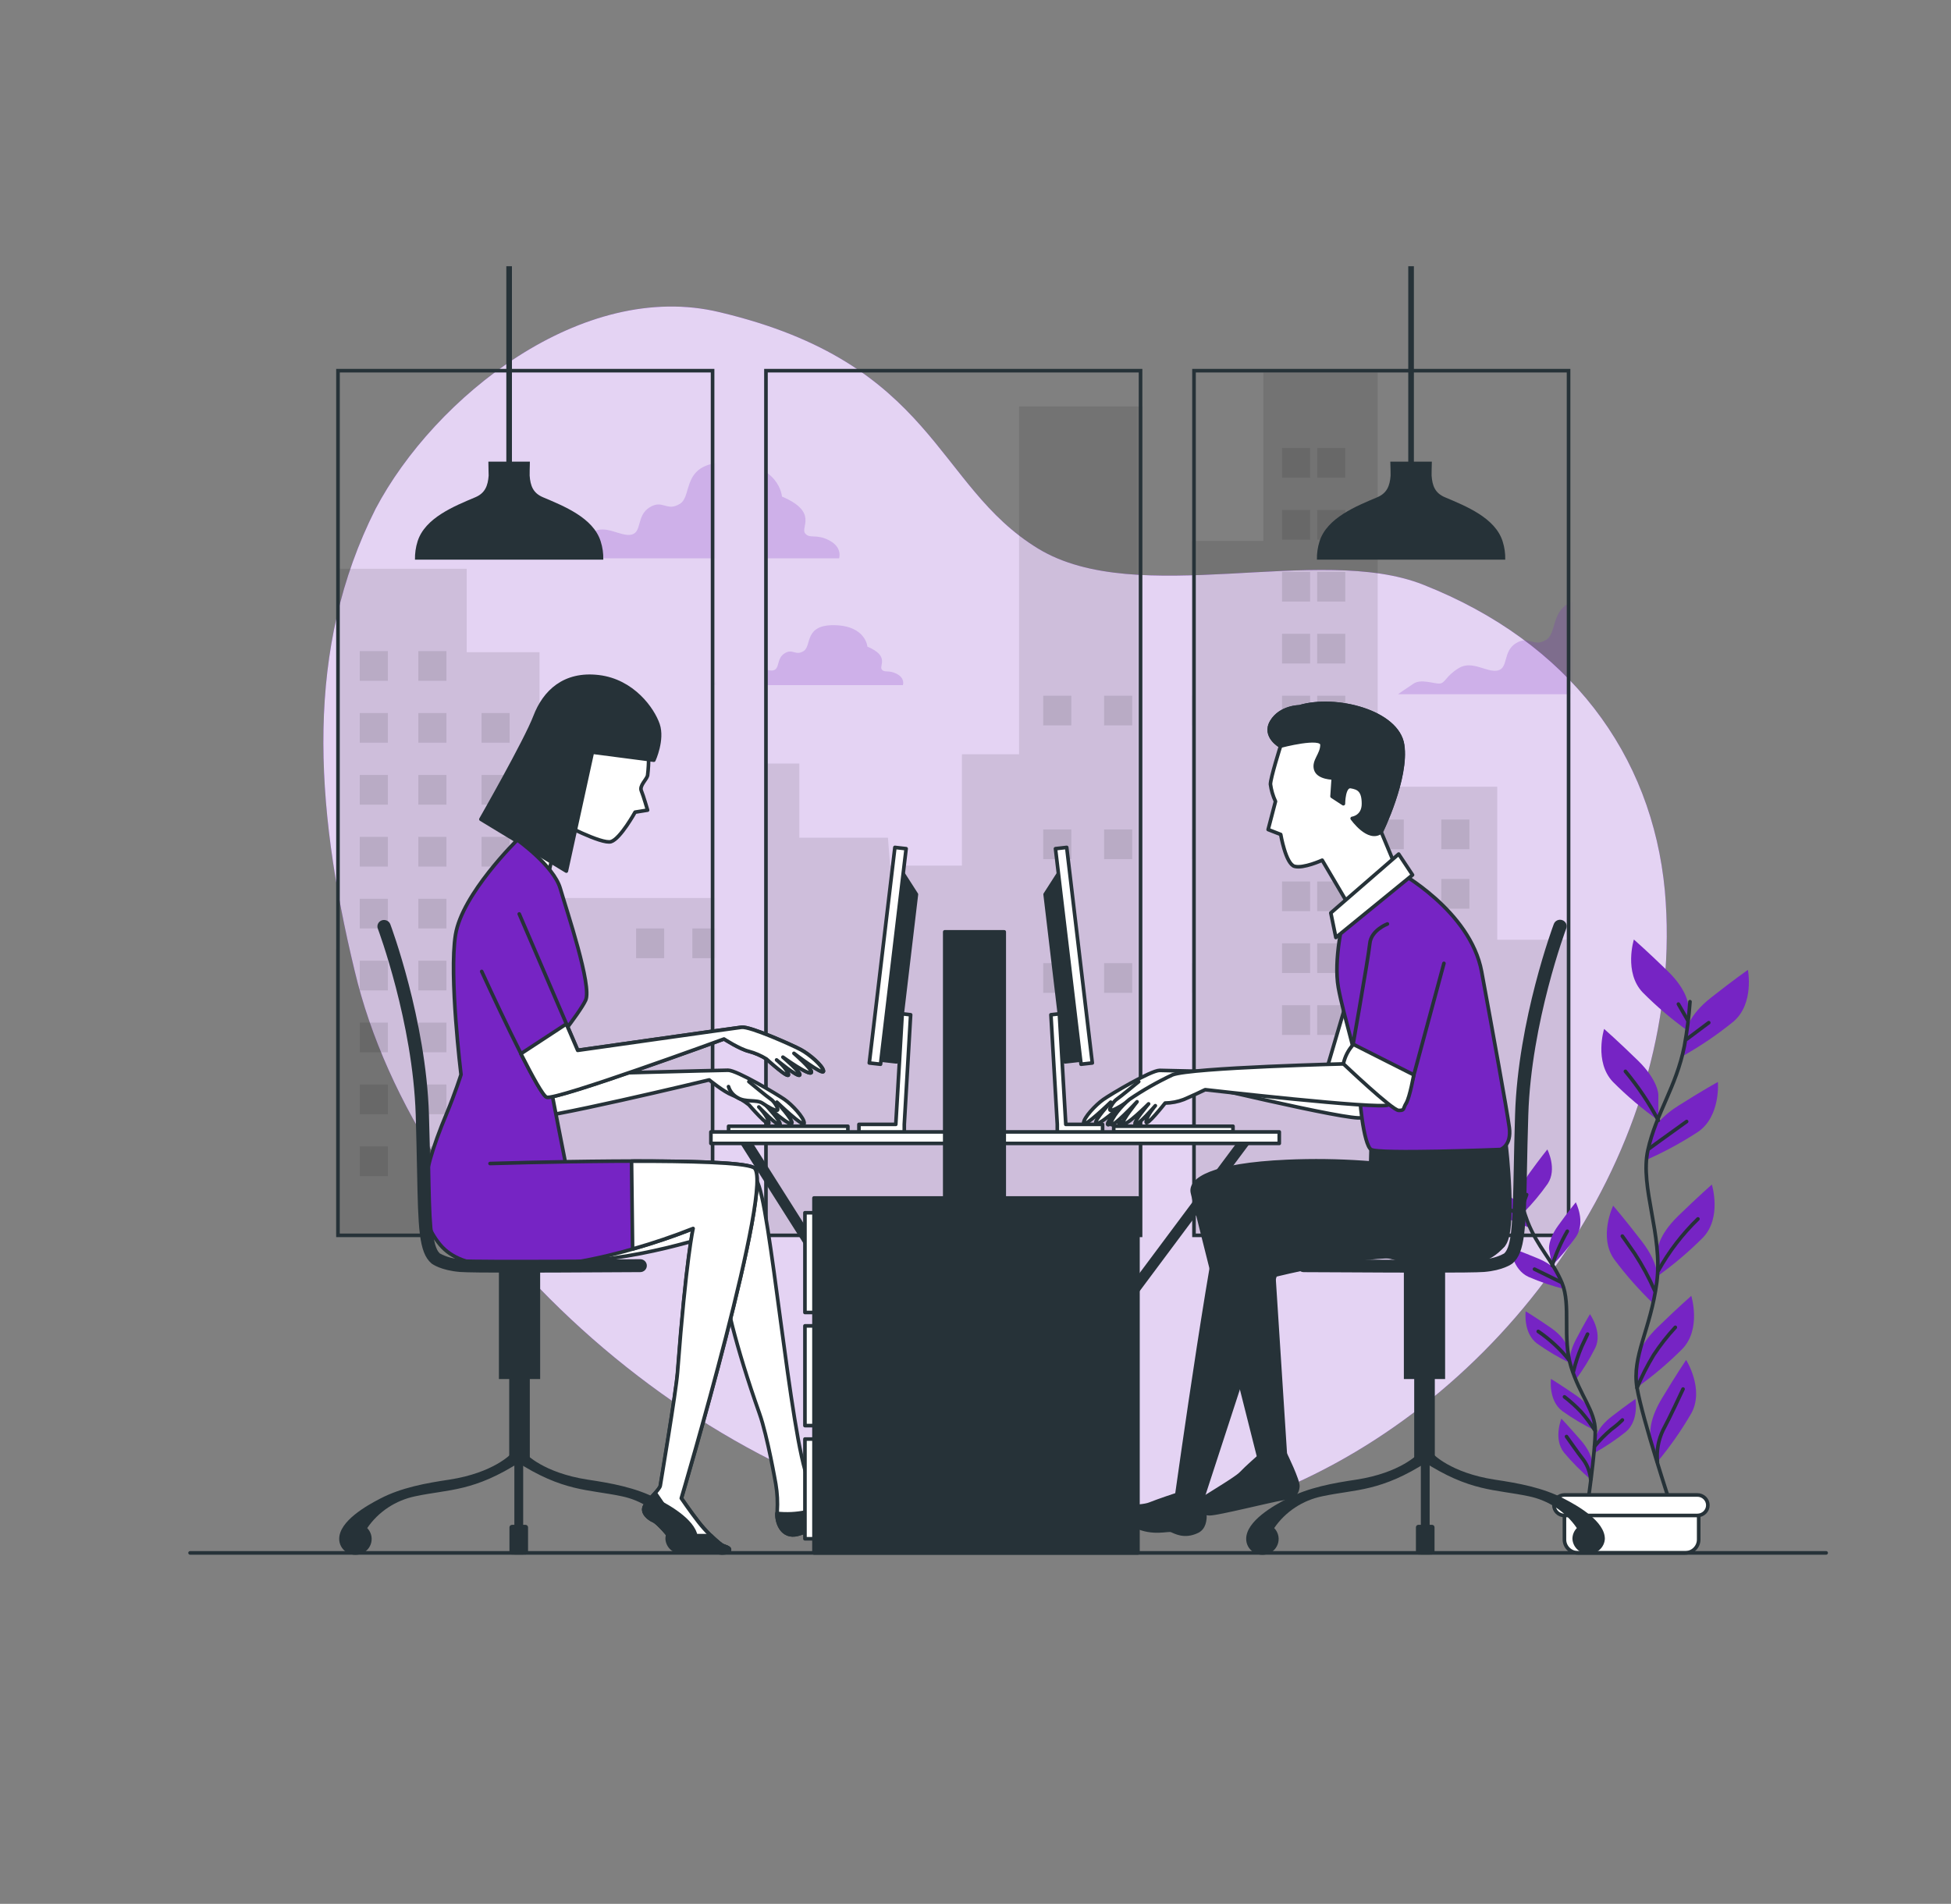 <svg width="540" height="527" viewBox="0 0 540 527" fill="none" xmlns="http://www.w3.org/2000/svg">
<rect x="0" y="0" width="540" height="527" fill="#808080" stroke="none"/>
<path d="M276.199 423.518C290.76 425.125 305.477 424.802 319.95 422.559C333.134 420.394 345.945 416.442 358.009 410.818C420.292 382.876 466.84 314.904 460.803 246.605C457.261 208.808 434.386 177.831 393.951 161.863C365.04 150.343 314.82 168.577 287.355 151.871C258.692 134.417 258.908 100.594 199.216 86.428C161.244 77.237 120.258 109.911 103.95 140.857C84.51 179.401 86.897 222.015 98.15 268.665C115.56 342.36 196.916 415.034 276.199 423.518Z" fill="#7624C4"/>
<g opacity="0.8">
<path d="M276.199 423.518C290.76 425.125 305.477 424.802 319.95 422.559C333.134 420.394 345.945 416.442 358.009 410.818C420.292 382.876 466.84 314.904 460.803 246.605C457.261 208.808 434.386 177.831 393.951 161.863C365.04 150.343 314.82 168.577 287.355 151.871C258.692 134.417 258.908 100.594 199.216 86.428C161.244 77.237 120.258 109.911 103.95 140.857C84.51 179.401 86.897 222.015 98.15 268.665C115.56 342.36 196.916 415.034 276.199 423.518Z" fill="white"/>
</g>
<mask id="mask0_416_798" style="mask-type:luminance" maskUnits="userSpaceOnUse" x="93" y="102" width="342" height="240">
<path d="M197.229 341.949H93.549V102.606H197.229V341.949ZM315.683 102.606H212.003V341.949H315.683V102.606ZM434.148 102.606H330.479V341.949H434.159L434.148 102.606Z" fill="white"/>
</mask>
<g mask="url(#mask0_416_798)">
<path d="M320.91 148.202V149.741H321.839C321.537 149.235 321.245 148.719 320.91 148.202Z" fill="white"/>
<g opacity="0.2">
<path d="M229.564 149.605C225.86 147.634 224.164 149.278 222.836 147.634C221.507 145.989 226.529 141.721 216.442 137.462C216.442 137.462 215.773 128.272 201.981 127.976C188.189 127.681 191.894 137.157 188.2 139.455C184.507 141.752 183.491 138.148 179.787 140.445C176.083 142.743 177.767 147.338 174.743 147.992C171.719 148.645 167.68 145.041 163.943 147.338C160.207 149.636 160.239 151.607 158.543 151.607C156.848 151.607 153.5 150.29 151.48 151.607C149.461 152.925 147.16 154.558 147.16 154.558H232.243C232.243 154.558 233.279 151.576 229.564 149.605Z" fill="#7624C4"/>
</g>
<g opacity="0.2">
<path d="M469.357 187.211C465.653 185.24 463.957 186.884 462.629 185.24C461.3 183.596 466.322 179.337 456.235 175.069C456.235 175.069 455.566 165.878 441.774 165.583C427.982 165.288 431.687 174.774 427.993 177.071C424.3 179.369 423.284 175.754 419.58 178.051C415.876 180.349 417.56 184.945 414.536 185.598C411.512 186.252 407.473 182.647 403.736 184.945C400 187.242 400.032 189.213 398.336 189.213C396.641 189.213 393.293 187.896 391.273 189.213C389.254 190.531 386.953 192.165 386.953 192.165H472.036C472.036 192.165 473.04 189.182 469.357 187.211Z" fill="#7624C4"/>
</g>
<g opacity="0.2">
<path d="M248.271 186.557C245.959 185.324 244.912 186.347 244.069 185.324C243.227 184.302 246.381 181.635 240.084 179C240.084 179 239.663 173.256 231.055 173.056C222.448 172.855 224.759 178.789 222.415 180.223C220.072 181.656 219.478 179.401 217.167 180.845C214.855 182.289 215.903 185.145 214.024 185.556C212.145 185.967 209.607 183.712 207.306 185.145C205.006 186.579 204.995 187.801 203.947 187.801C202.9 187.801 200.794 186.99 199.53 187.801C198.267 188.613 196.809 189.646 196.809 189.646H249.912C249.912 189.646 250.56 187.78 248.271 186.557Z" fill="#7624C4"/>
</g>
<path opacity="0.1" d="M39.809 350.465V262.698H93.215V157.435H129.179V180.539H149.321V248.575H198.223V211.347H221.238V231.879H238.172H245.765L246.369 239.595H266.241V208.786H282.063V112.514H320.9V149.731H349.671V102.849H381.315V217.766H414.407V260.127H437.508V352.352" fill="black"/>
<path opacity="0.1" d="M107.352 180.233H99.576V188.455H107.352V180.233Z" fill="black"/>
<path opacity="0.1" d="M123.563 180.233H115.787V188.455H123.563V180.233Z" fill="black"/>
<path opacity="0.1" d="M107.352 197.371H99.576V205.592H107.352V197.371Z" fill="black"/>
<path opacity="0.1" d="M123.563 197.371H115.787V205.592H123.563V197.371Z" fill="black"/>
<path opacity="0.1" d="M141.059 197.371H133.283V205.592H141.059V197.371Z" fill="black"/>
<path opacity="0.1" d="M141.059 214.51H133.283V222.731H141.059V214.51Z" fill="black"/>
<path opacity="0.1" d="M141.059 231.647H133.283V239.869H141.059V231.647Z" fill="black"/>
<path opacity="0.1" d="M141.059 248.785H133.283V257.006H141.059V248.785Z" fill="black"/>
<path opacity="0.1" d="M141.059 265.924H133.283V274.145H141.059V265.924Z" fill="black"/>
<path opacity="0.1" d="M141.059 283.062H133.283V291.283H141.059V283.062Z" fill="black"/>
<path opacity="0.1" d="M107.352 214.51H99.576V222.731H107.352V214.51Z" fill="black"/>
<path opacity="0.1" d="M123.563 214.51H115.787V222.731H123.563V214.51Z" fill="black"/>
<path opacity="0.1" d="M107.352 231.647H99.576V239.869H107.352V231.647Z" fill="black"/>
<path opacity="0.1" d="M123.563 231.647H115.787V239.869H123.563V231.647Z" fill="black"/>
<path opacity="0.1" d="M107.352 248.785H99.576V257.006H107.352V248.785Z" fill="black"/>
<path opacity="0.1" d="M123.563 248.785H115.787V257.006H123.563V248.785Z" fill="black"/>
<path opacity="0.1" d="M107.352 265.924H99.576V274.145H107.352V265.924Z" fill="black"/>
<path opacity="0.1" d="M183.837 257.007H176.061V265.228H183.837V257.007Z" fill="black"/>
<path opacity="0.1" d="M199.401 257.007H191.625V265.228H199.401V257.007Z" fill="black"/>
<path opacity="0.1" d="M362.62 124.023H354.844V132.245H362.62V124.023Z" fill="black"/>
<path opacity="0.1" d="M372.352 124.023H364.576V132.245H372.352V124.023Z" fill="black"/>
<path opacity="0.1" d="M362.62 141.161H354.844V149.382H362.62V141.161Z" fill="black"/>
<path opacity="0.1" d="M372.352 141.161H364.576V149.382H372.352V141.161Z" fill="black"/>
<path opacity="0.1" d="M362.62 158.3H354.844V166.521H362.62V158.3Z" fill="black"/>
<path opacity="0.1" d="M372.352 158.3H364.576V166.521H372.352V158.3Z" fill="black"/>
<path opacity="0.1" d="M362.62 175.438H354.844V183.659H362.62V175.438Z" fill="black"/>
<path opacity="0.1" d="M372.352 175.438H364.576V183.659H372.352V175.438Z" fill="black"/>
<path opacity="0.1" d="M362.62 192.575H354.844V200.796H362.62V192.575Z" fill="black"/>
<path opacity="0.1" d="M372.352 192.575H364.576V200.796H372.352V192.575Z" fill="black"/>
<path opacity="0.1" d="M296.514 192.575H288.738V200.796H296.514V192.575Z" fill="black"/>
<path opacity="0.1" d="M313.362 192.575H305.586V200.796H313.362V192.575Z" fill="black"/>
<path opacity="0.1" d="M330.221 192.575H322.445V200.796H330.221V192.575Z" fill="black"/>
<path opacity="0.1" d="M296.514 229.592H288.738V237.813H296.514V229.592Z" fill="black"/>
<path opacity="0.1" d="M313.362 229.592H305.586V237.813H313.362V229.592Z" fill="black"/>
<path opacity="0.1" d="M330.221 229.592H322.445V237.813H330.221V229.592Z" fill="black"/>
<path opacity="0.1" d="M296.514 266.608H288.738V274.83H296.514V266.608Z" fill="black"/>
<path opacity="0.1" d="M313.362 266.609H305.586V274.83H313.362V266.609Z" fill="black"/>
<path opacity="0.1" d="M330.221 266.608H322.445V274.83H330.221V266.608Z" fill="black"/>
<path opacity="0.1" d="M362.62 209.714H354.844V217.935H362.62V209.714Z" fill="black"/>
<path opacity="0.1" d="M372.352 209.714H364.576V217.935H372.352V209.714Z" fill="black"/>
<path opacity="0.1" d="M362.62 226.852H354.844V235.073H362.62V226.852Z" fill="black"/>
<path opacity="0.1" d="M372.352 226.852H364.576V235.073H372.352V226.852Z" fill="black"/>
<path opacity="0.1" d="M362.62 243.99H354.844V252.211H362.62V243.99Z" fill="black"/>
<path opacity="0.1" d="M372.352 243.99H364.576V252.211H372.352V243.99Z" fill="black"/>
<path opacity="0.1" d="M388.551 226.852H380.775V235.073H388.551V226.852Z" fill="black"/>
<path opacity="0.1" d="M406.706 226.852H398.93V235.073H406.706V226.852Z" fill="black"/>
<path opacity="0.1" d="M388.551 243.305H380.775V251.526H388.551V243.305Z" fill="black"/>
<path opacity="0.1" d="M406.706 243.305H398.93V251.526H406.706V243.305Z" fill="black"/>
<path opacity="0.1" d="M388.551 259.747H380.775V267.968H388.551V259.747Z" fill="black"/>
<path opacity="0.1" d="M406.706 259.747H398.93V267.968H406.706V259.747Z" fill="black"/>
<path opacity="0.1" d="M388.551 276.2H380.775V284.421H388.551V276.2Z" fill="black"/>
<path opacity="0.1" d="M406.706 276.2H398.93V284.421H406.706V276.2Z" fill="black"/>
<path opacity="0.1" d="M362.62 261.117H354.844V269.338H362.62V261.117Z" fill="black"/>
<path opacity="0.1" d="M372.352 261.117H364.576V269.338H372.352V261.117Z" fill="black"/>
<path opacity="0.1" d="M362.62 278.255H354.844V286.476H362.62V278.255Z" fill="black"/>
<path opacity="0.1" d="M372.352 278.255H364.576V286.476H372.352V278.255Z" fill="black"/>
<path opacity="0.1" d="M123.563 265.924H115.787V274.145H123.563V265.924Z" fill="black"/>
<path opacity="0.1" d="M107.352 283.062H99.576V291.283H107.352V283.062Z" fill="black"/>
<path opacity="0.1" d="M123.563 283.062H115.787V291.283H123.563V283.062Z" fill="black"/>
<path opacity="0.1" d="M107.352 300.199H99.576V308.42H107.352V300.199Z" fill="black"/>
<path opacity="0.1" d="M123.563 300.199H115.787V308.42H123.563V300.199Z" fill="black"/>
<path opacity="0.1" d="M107.352 317.327H99.576V325.548H107.352V317.327Z" fill="black"/>
<path opacity="0.1" d="M123.563 317.327H115.787V325.548H123.563V317.327Z" fill="black"/>
</g>
<path d="M197.229 341.949H93.549V102.606H197.229V341.949ZM315.683 102.606H212.003V341.949H315.683V102.606ZM434.148 102.606H330.479V341.949H434.159L434.148 102.606Z" stroke="#263238" stroke-miterlimit="10"/>
<path d="M415.897 149.846C413.845 143.322 405.702 140.086 399.924 137.641C397.213 136.503 396.435 134.479 396.241 131.654C396.241 131.349 396.241 129.546 396.306 127.786H384.815C384.869 129.557 384.912 131.349 384.89 131.654C384.685 134.447 383.907 136.503 381.207 137.641C375.429 140.086 367.286 143.322 365.223 149.846C364.707 151.488 364.462 153.199 364.5 154.916H416.621C416.669 153.199 416.424 151.485 415.897 149.846Z" fill="#263238"/>
<path d="M391.336 73.695H389.781V128.82H391.336V73.695Z" fill="#263238"/>
<path d="M166.254 149.846C164.202 143.322 156.059 140.086 150.281 137.641C147.57 136.503 146.793 134.479 146.598 131.654C146.598 131.349 146.598 129.546 146.663 127.786H135.172C135.172 129.557 135.269 131.349 135.248 131.654C135.042 134.447 134.265 136.503 131.565 137.641C125.787 140.086 117.644 143.322 115.581 149.846C115.064 151.488 114.82 153.199 114.857 154.916H166.978C167.026 153.199 166.782 151.485 166.254 149.846Z" fill="#263238"/>
<path d="M141.696 73.695H140.141V128.82H141.696V73.695Z" fill="#263238"/>
<path d="M467.24 278.256C467.24 278.256 467.24 274.293 461.559 268.77C455.878 263.248 452.228 260.064 452.228 260.064C452.228 260.064 449.387 269.171 454.668 274.715C458.545 278.615 462.75 282.19 467.24 285.403V278.256Z" fill="#7624C4"/>
<path d="M458.999 303.015C458.999 303.015 458.999 299.062 453.318 293.529C447.637 287.995 443.987 284.812 443.987 284.812C443.987 284.812 441.147 293.919 446.417 299.463C450.299 303.358 454.508 306.929 458.999 310.14V303.015Z" fill="#7624C4"/>
<path d="M466.884 285.034C466.884 285.034 467.316 281.092 473.558 276.17C479.801 271.247 483.786 268.465 483.786 268.465C483.786 268.465 485.622 277.814 479.779 282.789C475.5 286.264 470.93 289.385 466.117 292.117L466.884 285.034Z" fill="#7624C4"/>
<path d="M456.925 314.24C456.925 314.24 457.779 310.361 464.485 306.103C471.192 301.845 475.48 299.494 475.48 299.494C475.48 299.494 476.301 308.98 469.961 313.323C465.328 316.343 460.443 318.981 455.359 321.207L456.925 314.24Z" fill="#7624C4"/>
<path d="M458.793 346.082C458.793 346.082 458.793 342.119 464.474 336.596C470.155 331.073 473.805 327.89 473.805 327.89C473.805 327.89 476.645 336.996 471.375 342.54C467.496 346.441 463.287 350.017 458.793 353.228V346.082Z" fill="#7624C4"/>
<path d="M458.707 353.85C458.707 353.85 459.28 349.929 454.463 343.657C449.646 337.386 446.492 333.739 446.492 333.739C446.492 333.739 442.356 342.361 446.773 348.58C450.048 352.979 453.693 357.104 457.67 360.911L458.707 353.85Z" fill="#7624C4"/>
<path d="M453.102 376.89C453.102 376.89 453.102 372.927 458.782 367.404C464.463 361.881 468.114 358.698 468.114 358.698C468.114 358.698 470.954 367.805 465.684 373.349C461.802 377.247 457.593 380.822 453.102 384.036V376.89Z" fill="#7624C4"/>
<path d="M456.893 397.77C456.893 397.77 455.867 393.943 459.928 387.177C463.989 380.41 466.689 376.437 466.689 376.437C466.689 376.437 471.797 384.552 468.136 391.193C465.397 395.926 462.254 400.425 458.74 404.642L456.893 397.77Z" fill="#7624C4"/>
<path d="M467.759 277.276C467.466 281.397 466.947 285.5 466.203 289.566C463.957 300.886 458.341 308.19 456.095 318.425C453.848 328.659 460.296 341.823 458.568 354.956C456.84 368.089 451.602 375.404 453.103 384.163C454.604 392.921 462.456 416.668 462.456 416.668" stroke="#263238" stroke-linecap="round" stroke-linejoin="round"/>
<path d="M466.828 287.669L472.952 283.084" stroke="#263238" stroke-linecap="round" stroke-linejoin="round"/>
<path d="M467.11 282.388L464.551 277.94" stroke="#263238" stroke-linecap="round" stroke-linejoin="round"/>
<path d="M456.439 317.95C456.439 317.95 461.559 314.198 466.829 310.445" stroke="#263238" stroke-linecap="round" stroke-linejoin="round"/>
<path d="M459 310.14C456.446 305.319 453.392 300.766 449.885 296.554" stroke="#263238" stroke-linecap="round" stroke-linejoin="round"/>
<path d="M459 351.71C461.924 346.449 465.617 341.631 469.962 337.407" stroke="#263238" stroke-linecap="round" stroke-linejoin="round"/>
<path d="M458.006 357.306C456.447 353.735 454.59 350.294 452.455 347.019C449.463 342.719 449.031 342.16 449.031 342.16" stroke="#263238" stroke-linecap="round" stroke-linejoin="round"/>
<path d="M453.102 384.162C454.398 381.016 455.94 377.972 457.713 375.056C459.492 372.354 461.493 369.798 463.696 367.414" stroke="#263238" stroke-linecap="round" stroke-linejoin="round"/>
<path d="M458.74 404.663C458.447 401.658 458.98 398.631 460.285 395.894C462.445 391.867 464.832 386.587 465.836 384.5" stroke="#263238" stroke-linecap="round" stroke-linejoin="round"/>
<path d="M420.885 331.189C420.885 331.189 420.442 328.701 423.391 324.622C426.339 320.543 428.272 318.172 428.272 318.172C428.272 318.172 431.069 323.589 428.38 327.658C426.374 330.51 424.131 333.197 421.673 335.689L420.885 331.189Z" fill="#7624C4"/>
<path d="M428.759 345.818C428.759 345.818 428.327 343.341 431.264 339.262C434.202 335.183 436.146 332.812 436.146 332.812C436.146 332.812 438.943 338.219 436.254 342.298C434.256 345.156 432.016 347.846 429.558 350.34L428.759 345.818Z" fill="#7624C4"/>
<path d="M421.858 335.383C421.858 335.383 421.156 332.959 416.685 330.524C412.213 328.089 409.416 326.782 409.416 326.782C409.416 326.782 409.308 332.843 413.52 335.341C416.595 337.063 419.81 338.537 423.132 339.746L421.858 335.383Z" fill="#7624C4"/>
<path d="M431.351 352.637C431.351 352.637 430.39 350.297 425.692 348.347C420.994 346.397 418.057 345.364 418.057 345.364C418.057 345.364 418.597 351.404 423.057 353.448C426.298 354.853 429.654 355.988 433.09 356.842L431.351 352.637Z" fill="#7624C4"/>
<path d="M433.727 372.8C433.727 372.8 433.285 370.323 429.105 367.446C424.925 364.568 422.279 362.977 422.279 362.977C422.279 362.977 421.513 368.984 425.433 371.904C428.302 373.939 431.34 375.737 434.516 377.279L433.727 372.8Z" fill="#7624C4"/>
<path d="M434.645 377.67C434.645 377.67 433.845 375.277 436.167 370.829C438.489 366.381 440.066 363.768 440.066 363.768C440.066 363.768 443.619 368.732 441.546 373.095C439.981 376.2 438.153 379.172 436.081 381.981L434.645 377.67Z" fill="#7624C4"/>
<path d="M441.773 397.696C441.773 397.696 442.076 395.198 446.093 392.089C450.111 388.98 452.649 387.251 452.649 387.251C452.649 387.251 453.729 393.206 450.014 396.336C447.27 398.527 444.344 400.491 441.266 402.207L441.773 397.696Z" fill="#7624C4"/>
<path d="M440.725 391.519C440.725 391.519 440.282 389.042 436.103 386.165C431.923 383.288 429.277 381.686 429.277 381.686C429.277 381.686 428.51 387.704 432.442 390.613C435.306 392.649 438.341 394.447 441.514 395.988L440.725 391.519Z" fill="#7624C4"/>
<path d="M440.639 405.021C440.639 405.021 440.866 402.502 437.561 398.697C434.257 394.892 432.161 392.679 432.161 392.679C432.161 392.679 429.861 398.307 432.896 402.101C435.143 404.777 437.613 407.266 440.283 409.543L440.639 405.021Z" fill="#7624C4"/>
<path d="M420.453 330.608C421.091 333.164 421.873 335.684 422.797 338.155C425.464 345.017 429.795 349.001 432.344 355.177C434.893 361.354 432.344 370.291 434.85 378.365C437.355 386.439 441.492 390.444 441.535 396.104C441.578 401.764 439.278 417.479 439.278 417.479" stroke="#263238" stroke-linecap="round" stroke-linejoin="round"/>
<path d="M422.192 337.027L417.84 334.793" stroke="#263238" stroke-linecap="round" stroke-linejoin="round"/>
<path d="M421.426 333.739L422.538 330.682" stroke="#263238" stroke-linecap="round" stroke-linejoin="round"/>
<path d="M432.076 354.914C432.076 354.914 428.447 353.112 424.721 351.31" stroke="#263238" stroke-linecap="round" stroke-linejoin="round"/>
<path d="M429.602 350.297C430.668 347.004 432.076 343.826 433.803 340.811" stroke="#263238" stroke-linecap="round" stroke-linejoin="round"/>
<path d="M434.223 376.363C431.804 373.369 428.952 370.735 425.756 368.542" stroke="#263238" stroke-linecap="round" stroke-linejoin="round"/>
<path d="M435.467 379.735C436.043 377.333 436.823 374.981 437.8 372.705C439.204 369.68 439.409 369.29 439.409 369.29" stroke="#263238" stroke-linecap="round" stroke-linejoin="round"/>
<path d="M441.33 400.373C442.742 398.664 444.307 397.08 446.006 395.641C447.087 394.86 448.101 393.997 449.041 393.059" stroke="#263238" stroke-linecap="round" stroke-linejoin="round"/>
<path d="M441.536 396.083C440.372 394.232 439.065 392.47 437.626 390.813C436.208 389.311 434.67 387.923 433.025 386.66" stroke="#263238" stroke-linecap="round" stroke-linejoin="round"/>
<path d="M440.271 409.542C440.124 407.625 439.457 405.781 438.338 404.198C436.545 401.901 434.439 398.844 433.586 397.643" stroke="#263238" stroke-linecap="round" stroke-linejoin="round"/>
<path d="M433.004 414.718H470.167V426.164C470.167 427.143 469.768 428.081 469.06 428.773C468.351 429.465 467.389 429.853 466.387 429.853H436.784C435.781 429.853 434.82 429.465 434.111 428.773C433.402 428.081 433.004 427.143 433.004 426.164V414.718Z" fill="white" stroke="#263238" stroke-linecap="round" stroke-linejoin="round"/>
<path d="M469.798 419.493H433.003C432.231 419.49 431.492 419.189 430.948 418.655C430.403 418.122 430.098 417.4 430.098 416.647C430.101 415.896 430.408 415.176 430.952 414.645C431.496 414.114 432.233 413.814 433.003 413.812H469.798C470.569 413.812 471.308 414.11 471.853 414.642C472.398 415.174 472.704 415.895 472.704 416.647C472.705 417.02 472.631 417.39 472.486 417.735C472.34 418.08 472.127 418.394 471.857 418.658C471.587 418.923 471.266 419.133 470.913 419.276C470.56 419.419 470.181 419.493 469.798 419.493Z" fill="white" stroke="#263238" stroke-linecap="round" stroke-linejoin="round"/>
<path d="M390.56 272.712C390.56 272.712 379.274 308.169 376.834 309.36C374.393 310.551 326.16 298.925 326.16 298.925C326.16 298.925 322.196 302.203 319.756 303.141C318.1 303.804 316.556 304.706 315.176 305.818C315.176 305.818 309.355 312.511 309.658 310.719C309.96 308.927 312.422 306.419 312.422 306.419C312.422 306.419 307.206 311.889 306.601 311.299C305.996 310.709 310.597 305.818 310.597 305.818C310.597 305.818 303.718 312.068 303.275 310.888C302.951 310.034 307.422 305.08 307.422 305.08C307.422 305.08 299.916 312.374 299.916 310.888C299.916 309.402 303.275 305.818 305.402 304.332C307.53 302.846 318.535 296.29 320.976 296.29C323.417 296.29 366.757 297.481 366.757 297.481L378.356 258.156" fill="white"/>
<path d="M390.56 272.712C390.56 272.712 379.274 308.169 376.834 309.36C374.393 310.551 326.16 298.925 326.16 298.925C326.16 298.925 322.196 302.203 319.756 303.141C318.1 303.804 316.556 304.706 315.176 305.818C315.176 305.818 309.355 312.511 309.658 310.719C309.96 308.927 312.422 306.419 312.422 306.419C312.422 306.419 307.206 311.889 306.601 311.299C305.996 310.709 310.597 305.818 310.597 305.818C310.597 305.818 303.718 312.068 303.275 310.888C302.951 310.034 307.422 305.08 307.422 305.08C307.422 305.08 299.916 312.374 299.916 310.888C299.916 309.402 303.275 305.818 305.402 304.332C307.53 302.846 318.535 296.29 320.976 296.29C323.417 296.29 366.757 297.481 366.757 297.481L378.356 258.156" stroke="#263238" stroke-linecap="round" stroke-linejoin="round"/>
<path d="M320.825 300.78C320.427 302.081 319.524 303.178 318.308 303.837C316.148 305.207 312.984 304.29 311.418 305.365C309.852 306.44 307.973 307.473 307.346 307.347C306.72 307.22 308.135 304.902 309.074 304.29C310.014 303.679 315.176 299.4 315.176 299.4" fill="white"/>
<path d="M320.825 300.78C320.427 302.081 319.524 303.178 318.308 303.837C316.148 305.207 312.984 304.29 311.418 305.365C309.852 306.44 307.973 307.473 307.346 307.347C306.72 307.22 308.135 304.902 309.074 304.29C310.014 303.679 315.176 299.4 315.176 299.4" stroke="#263238" stroke-linecap="round" stroke-linejoin="round"/>
<path d="M325.902 413.643C325.902 413.643 320.739 415.34 318.201 416.362C315.663 417.385 307.682 416.921 306.829 418.154C305.976 419.387 309.432 420.167 314.281 422.465C319.13 424.763 323.234 423.266 324.217 423.624C325.2 423.983 327.738 425.637 331.41 423.867C335.082 422.096 332.803 415.203 332.803 415.203L325.902 413.643Z" fill="#263238" stroke="#263238" stroke-linecap="round" stroke-linejoin="round"/>
<path d="M382.179 323.873C382.179 323.873 342.457 328.479 339.757 330.598C337.057 332.716 325.717 413.864 325.717 413.864L332.618 415.413L352.965 352.953C352.965 352.953 376.833 346.903 389.296 347.894C401.76 348.885 405.572 346.155 408.11 339.209C410.648 332.263 407.354 327.046 403.542 326.055" fill="#263238"/>
<path d="M382.179 323.873C382.179 323.873 342.457 328.479 339.757 330.598C337.057 332.716 325.717 413.864 325.717 413.864L332.618 415.413L352.965 352.953C352.965 352.953 376.833 346.903 389.296 347.894C401.76 348.885 405.572 346.155 408.11 339.209C410.648 332.263 407.354 327.046 403.542 326.055" stroke="#263238" stroke-linecap="round" stroke-linejoin="round"/>
<path d="M379.479 318.234C379.479 318.234 378.939 337.206 378.939 341.159C378.939 345.111 383.832 349.117 392.385 349.117C400.939 349.117 412.365 348.315 416.027 344.742C419.688 341.169 416.847 316.896 416.847 316.896L379.479 318.234Z" fill="#263238" stroke="#263238" stroke-linecap="round" stroke-linejoin="round"/>
<path d="M371.822 254.404C371.822 254.404 369.036 265.608 370.429 273.376C371.822 281.144 376.693 296.121 376.348 299.863C376.002 303.604 377.428 316.832 379.48 318.192C381.532 319.551 415.303 318.192 415.303 318.192C415.303 318.192 418.435 317.138 417.744 312.079C417.053 307.019 413.219 285.939 410.087 268.959C406.955 251.979 386.78 241.123 386.78 241.123L371.822 254.404Z" fill="#7624C4" stroke="#263238" stroke-linecap="round" stroke-linejoin="round"/>
<path d="M359.64 195.675C359.64 195.675 354.424 195.675 351.983 199.754C349.542 203.833 354.424 206.542 354.424 206.542C354.424 206.542 351.637 215.363 351.637 217.081C351.854 218.725 352.324 220.328 353.03 221.835L351 229.624L354.478 230.984C354.478 230.984 355.86 239.131 358.301 239.806C360.742 240.48 365.958 238.109 365.958 238.109L372.568 249.313L386.824 241.165L382.298 230.299C382.298 230.299 389.61 215.363 388.217 206.194C386.824 197.024 369.738 192.618 359.64 195.675Z" fill="white" stroke="#263238" stroke-linecap="round" stroke-linejoin="round"/>
<path d="M388.174 206.194C386.781 197.035 369.738 192.619 359.651 195.654C359.651 195.654 354.435 195.654 351.994 199.733C349.553 203.812 354.435 206.521 354.435 206.521C354.435 206.521 365.915 203.464 365.915 206.173C365.915 208.882 363.474 210.589 364.176 212.971C364.878 215.353 369.036 215.343 369.036 215.343L368.691 220.434L371.823 222.478C371.823 222.478 371.823 217.377 373.907 217.725C375.992 218.073 377.396 218.779 377.396 222.478C377.396 226.178 374.264 226.547 374.264 226.547C374.264 226.547 378.778 232.997 382.256 230.278C382.256 230.299 389.567 215.364 388.174 206.194Z" fill="#263238" stroke="#263238" stroke-linecap="round" stroke-linejoin="round"/>
<path d="M387.127 236.412L368.346 252.707L369.739 259.505L390.961 242.188L387.127 236.412Z" fill="white" stroke="#263238" stroke-linecap="round" stroke-linejoin="round"/>
<path d="M312.65 304.289C316.418 301.728 320.391 299.465 324.53 297.523C329.746 295.488 373.573 294.445 373.573 294.445L375.43 286.73L389.244 292.822C387.159 299.62 385.172 305.343 384.254 305.849C381.878 307.156 333.57 301.633 333.57 301.633C333.57 301.633 330.049 303.33 327.651 304.342C326.006 304.976 324.257 305.312 322.489 305.333C322.489 305.333 317.024 312.289 317.24 310.487C317.456 308.685 319.778 306.06 319.778 306.06C319.778 306.06 314.842 311.783 314.205 311.214C313.568 310.645 317.91 305.554 317.91 305.554C317.91 305.554 311.365 312.131 310.857 310.972C310.49 310.129 314.713 304.974 314.713 304.974C314.713 304.974 307.585 312.627 307.509 311.14C307.434 309.654 310.587 305.881 312.65 304.289Z" fill="white" stroke="#263238" stroke-linecap="round" stroke-linejoin="round"/>
<path d="M384.004 255.764C384.004 255.764 379.479 257.461 379.133 261.203C378.788 264.944 373.561 294.446 373.561 294.446L389.221 305.334L399.653 266.662" fill="#7624C4"/>
<path d="M384.004 255.764C384.004 255.764 379.479 257.461 379.133 261.203C378.788 264.944 373.561 294.446 373.561 294.446L389.221 305.334L399.653 266.662" stroke="#263238" stroke-linecap="round" stroke-linejoin="round"/>
<path d="M371.822 294.466C371.822 294.466 385.387 307.367 387.126 307.367C388.865 307.367 388.206 307.03 389.221 305.333C390.236 303.636 391.305 297.523 391.305 297.523L374.609 289.091C373.206 290.609 372.244 292.464 371.822 294.466Z" fill="white" stroke="#263238" stroke-linecap="round" stroke-linejoin="round"/>
<path d="M398.52 324.453C384.601 321.876 370.423 320.886 356.27 321.502C335.307 322.419 329.27 326.54 330.048 330.123C330.825 333.707 348.408 403.303 348.408 403.303L355.741 402.512L351.669 339.272C351.669 339.272 376.941 347.525 392.418 349.116C407.894 350.708 411.858 349.264 416.059 344.742" fill="#263238"/>
<path d="M398.52 324.453C384.601 321.876 370.423 320.886 356.27 321.502C335.307 322.419 329.27 326.54 330.048 330.123C330.825 333.707 348.408 403.303 348.408 403.303L355.741 402.512L351.669 339.272C351.669 339.272 376.941 347.525 392.418 349.116C407.894 350.708 411.858 349.264 416.059 344.742" stroke="#263238" stroke-linecap="round" stroke-linejoin="round"/>
<path d="M348.375 403.303C348.375 403.303 345.135 406.128 343.482 407.867C341.83 409.606 331.354 415.519 330.468 416.562C329.583 417.606 332.423 419.007 334.788 419.007C337.154 419.007 351.55 415.35 355.114 414.791C358.678 414.233 359.045 413.052 359.218 411.482C359.391 409.911 355.751 402.481 355.751 402.481L348.375 403.303Z" fill="#263238" stroke="#263238" stroke-linecap="round" stroke-linejoin="round"/>
<path d="M388.563 381.727H399.979V350.708H388.563V381.727Z" fill="#263238"/>
<path d="M391.425 404.799H397.127V373.78H391.425V404.799Z" fill="#263238"/>
<path d="M395.345 352.278C402.829 352.278 409.039 352.226 410.724 352.089C416.027 351.657 418.392 349.917 418.651 349.717C422.183 346.661 422.312 339.947 422.636 323.747C422.723 319.362 422.82 314.387 423.004 308.601C423.803 282.957 433.393 257.313 433.49 257.06C433.584 256.837 433.63 256.598 433.626 256.358C433.623 256.117 433.57 255.879 433.47 255.659C433.37 255.439 433.226 255.24 433.046 255.076C432.866 254.911 432.654 254.784 432.423 254.701C432.191 254.618 431.945 254.581 431.698 254.593C431.452 254.605 431.211 254.666 430.989 254.771C430.767 254.876 430.569 255.024 430.407 255.205C430.245 255.387 430.122 255.598 430.045 255.827C429.948 256.08 420.152 282.251 419.342 308.527C419.159 314.334 419.062 319.309 418.975 323.704C418.694 337.406 418.543 344.921 416.34 346.956C414.529 347.95 412.498 348.5 410.422 348.558C405.67 348.937 361.314 348.558 360.871 348.558C360.384 348.558 359.917 348.747 359.573 349.083C359.229 349.419 359.035 349.874 359.035 350.35C359.035 350.825 359.229 351.281 359.573 351.617C359.917 351.953 360.384 352.141 360.871 352.141C362.038 352.11 381.035 352.278 395.345 352.278Z" fill="#263238"/>
<path d="M396.597 402.406C396.597 402.406 401.393 407.676 413.715 409.574C420.195 410.543 426.999 411.766 432.875 414.844C436.665 416.794 444.193 421.073 444.193 425.963C444.136 427.088 443.639 428.148 442.804 428.924C441.968 429.7 440.859 430.133 439.706 430.133C438.552 430.133 437.443 429.7 436.607 428.924C435.772 428.148 435.275 427.088 435.218 425.963C435.217 424.853 435.654 423.785 436.438 422.981C433.357 418.463 428.584 415.303 423.144 414.18C413.769 412.188 406.944 412.999 393.746 404.441L396.597 402.406Z" fill="#263238"/>
<path d="M392.516 402.406C392.516 402.406 387.72 407.676 375.398 409.574C368.918 410.543 362.114 411.766 356.228 414.844C352.448 416.794 344.92 421.073 344.92 425.963C344.915 426.681 345.09 427.389 345.43 428.025C345.77 428.661 346.265 429.205 346.871 429.611C347.477 430.017 348.176 430.272 348.906 430.353C349.637 430.433 350.376 430.338 351.06 430.075C351.744 429.812 352.351 429.389 352.829 428.844C353.306 428.298 353.639 427.647 353.799 426.946C353.958 426.246 353.939 425.518 353.743 424.827C353.547 424.135 353.18 423.501 352.674 422.981C355.756 418.463 360.529 415.303 365.969 414.18C375.344 412.188 382.169 412.999 395.367 404.441L392.516 402.406Z" fill="#263238"/>
<path d="M392.612 430.295H396.338C396.732 430.295 397.051 429.984 397.051 429.6V422.77C397.051 422.385 396.732 422.074 396.338 422.074H392.612C392.218 422.074 391.899 422.385 391.899 422.77V429.6C391.899 429.984 392.218 430.295 392.612 430.295Z" fill="#263238"/>
<path d="M393.26 430.295H395.701V403.155H393.26V430.295Z" fill="#263238"/>
<path d="M179.529 209.336C179.55 211.121 179.452 212.906 179.238 214.68C178.946 215.807 176.926 217.494 177.51 218.896C178.093 220.297 179.238 224.25 179.238 224.25L175.782 224.809C175.782 224.809 171.742 232.123 169.15 232.966C166.558 233.81 155.024 227.665 155.024 227.665L151.276 244.265L142.334 236.097C142.334 236.097 146.082 225.968 146.373 223.449C146.665 220.93 146.946 202.917 149.548 197.573C152.151 192.229 157.616 188.287 167.131 189.415C176.646 190.543 183.277 198.922 179.529 209.336Z" fill="white" stroke="#263238" stroke-linecap="round" stroke-linejoin="round"/>
<path d="M163.956 208.208L156.753 241.124L133.111 226.779C133.111 226.779 145.51 205.109 148.102 198.321C150.694 191.533 156.18 186.221 165.684 187.349C175.188 188.477 180.685 196.35 182.122 200.566C183.558 204.782 180.966 210.421 180.966 210.421L163.956 208.208Z" fill="#263238" stroke="#263238" stroke-linecap="round" stroke-linejoin="round"/>
<path d="M153.977 324.053C153.977 324.053 205.741 322.072 209.402 326.846C213.063 331.621 218.777 398.434 223.745 409.648C226.239 415.277 244.459 409.575 242.828 412.747C241.197 415.92 235.085 419.914 231.413 420.705C227.741 421.495 225.3 423.487 220.818 424.689C216.336 425.891 214.705 421.105 215.115 418.365C215.279 415.84 215.148 413.305 214.727 410.808C214.727 410.808 212.426 397.538 210.223 391.319C196.572 352.732 199.218 341.202 199.218 341.202C199.218 341.202 174.378 349.95 153.977 349.159" fill="white"/>
<path d="M153.977 324.053C153.977 324.053 205.741 322.072 209.402 326.846C213.063 331.621 218.777 398.434 223.745 409.648C226.239 415.277 244.459 409.575 242.828 412.747C241.197 415.92 235.085 419.914 231.413 420.705C227.741 421.495 225.3 423.487 220.818 424.689C216.336 425.891 214.705 421.105 215.115 418.365C215.279 415.84 215.148 413.305 214.727 410.808C214.727 410.808 212.426 397.538 210.223 391.319C196.572 352.732 199.218 341.202 199.218 341.202C199.218 341.202 174.378 349.95 153.977 349.159" stroke="#263238" stroke-linecap="round" stroke-linejoin="round"/>
<path d="M242.827 412.747C243.778 410.892 237.935 412.072 232.427 412.241L233.453 415.54C233.453 415.54 227.74 417.321 223.052 418.523C220.427 419.071 217.729 419.203 215.06 418.913C214.942 421.727 216.637 425.795 220.817 424.689C225.299 423.487 227.74 421.527 231.412 420.705C235.084 419.882 241.196 415.93 242.827 412.747Z" fill="#263238" stroke="#263238" stroke-linecap="round" stroke-linejoin="round"/>
<path d="M131.891 272.712C131.891 272.712 143.187 308.169 145.628 309.36C148.069 310.551 196.291 298.925 196.291 298.925C196.291 298.925 200.265 302.203 202.706 303.141C204.362 303.804 205.905 304.707 207.285 305.818C207.285 305.818 213.096 312.511 212.793 310.719C212.491 308.928 210.029 306.419 210.029 306.419C210.029 306.419 215.245 311.889 215.861 311.299C216.476 310.709 211.865 305.818 211.865 305.818C211.865 305.818 218.744 312.069 219.187 310.888C219.511 310.034 215.029 305.081 215.029 305.081C215.029 305.081 222.589 312.374 222.589 310.888C222.589 309.402 219.241 305.776 217.081 304.29C214.921 302.804 203.959 296.248 201.518 296.248C199.077 296.248 155.726 297.439 155.726 297.439L144.138 258.114" fill="white"/>
<path d="M131.891 272.712C131.891 272.712 143.187 308.169 145.628 309.36C148.069 310.551 196.291 298.925 196.291 298.925C196.291 298.925 200.265 302.203 202.706 303.141C204.362 303.804 205.905 304.707 207.285 305.818C207.285 305.818 213.096 312.511 212.793 310.719C212.491 308.928 210.029 306.419 210.029 306.419C210.029 306.419 215.245 311.889 215.861 311.299C216.476 310.709 211.865 305.818 211.865 305.818C211.865 305.818 218.744 312.069 219.187 310.888C219.511 310.034 215.029 305.081 215.029 305.081C215.029 305.081 222.589 312.374 222.589 310.888C222.589 309.402 219.241 305.776 217.081 304.29C214.921 302.804 203.959 296.248 201.518 296.248C199.077 296.248 155.726 297.439 155.726 297.439L144.138 258.114" stroke="#263238" stroke-linecap="round" stroke-linejoin="round"/>
<path d="M201.637 300.78C202.032 302.079 202.931 303.176 204.142 303.837C206.302 305.207 209.467 304.29 211.033 305.365C212.599 306.44 214.478 307.473 215.104 307.347C215.731 307.22 214.327 304.902 213.387 304.29C212.448 303.679 207.274 299.4 207.274 299.4" fill="white"/>
<path d="M201.637 300.78C202.032 302.079 202.931 303.176 204.142 303.837C206.302 305.207 209.467 304.29 211.033 305.365C212.599 306.44 214.478 307.473 215.104 307.347C215.731 307.22 214.327 304.902 213.387 304.29C212.448 303.679 207.274 299.4 207.274 299.4" stroke="#263238" stroke-linecap="round" stroke-linejoin="round"/>
<path d="M143.186 232.502C143.186 232.502 153.252 239.648 155.066 245.909C156.881 252.17 163.922 273.018 162.086 276.886C160.25 280.754 151.707 291.189 151.103 292.074C150.498 292.959 158.425 330.503 159.03 335.288C159.635 340.073 156.87 346.018 149.882 348.4C142.895 350.782 128.207 352.268 121.802 344.521C115.398 336.774 115.657 327.257 123.638 308.19C125.96 302.635 127.602 297.46 127.602 297.46C127.602 297.46 124.243 270.056 126.079 258.736C127.915 247.416 143.186 232.502 143.186 232.502Z" fill="#7624C4" stroke="#263238" stroke-linecap="round" stroke-linejoin="round"/>
<path d="M135.637 322.071C135.637 322.071 202.51 319.963 208.623 323.188C214.736 326.414 188.622 414.739 188.622 414.739C188.622 414.739 191.127 418.417 193.428 421.358C195.268 423.707 197.393 425.831 199.756 427.682C200.469 428.104 202.489 428.388 201.765 429.368C201.042 430.349 197.316 429.505 193.719 429.231C190.123 428.957 186.678 427.408 186.094 426.417C185.511 425.426 182.217 421.516 180.921 420.947C179.625 420.378 177.476 418.702 178.48 416.878C179.485 415.055 182.649 412.251 182.8 411.271C182.952 410.291 187.12 385.364 187.574 379.904C189.95 347.947 191.894 340.063 191.894 340.063C191.894 340.063 158.414 353.891 136.814 349.96" fill="#7624C4"/>
<path d="M135.637 322.071C135.637 322.071 202.51 319.963 208.623 323.188C214.736 326.414 188.622 414.739 188.622 414.739C188.622 414.739 191.127 418.417 193.428 421.358C195.268 423.707 197.393 425.831 199.756 427.682C200.469 428.104 202.489 428.388 201.765 429.368C201.042 430.349 197.316 429.505 193.719 429.231C190.123 428.957 186.678 427.408 186.094 426.417C185.511 425.426 182.217 421.516 180.921 420.947C179.625 420.378 177.476 418.702 178.48 416.878C179.485 415.055 182.649 412.251 182.8 411.271C182.952 410.291 187.12 385.364 187.574 379.904C189.95 347.947 191.894 340.063 191.894 340.063C191.894 340.063 158.414 353.891 136.814 349.96" stroke="#263238" stroke-linecap="round" stroke-linejoin="round"/>
<path d="M208.624 323.189C205.86 321.745 190.632 321.386 174.799 321.418L175.09 345.734C180.771 344.123 186.362 342.227 191.841 340.053C191.841 340.053 189.94 347.937 187.521 379.894C187.111 385.354 182.888 410.281 182.748 411.261C182.607 412.241 179.443 415.045 178.428 416.868C177.412 418.692 179.572 420.378 180.868 420.937C182.164 421.495 185.469 425.427 186.042 426.407C186.614 427.387 190.07 428.936 193.666 429.221C197.263 429.506 201 430.338 201.712 429.358C202.425 428.378 200.416 428.093 199.704 427.672C197.341 425.82 195.215 423.697 193.375 421.348C191.074 418.407 188.569 414.729 188.569 414.729C188.569 414.729 214.737 326.372 208.624 323.189Z" fill="white" stroke="#263238" stroke-linecap="round" stroke-linejoin="round"/>
<path d="M199.801 427.671C198.743 426.888 197.753 426.021 196.842 425.078H189.433L181.376 413.284C180.302 414.391 179.333 415.59 178.482 416.868C177.477 418.691 179.627 420.378 180.923 420.936C182.219 421.495 185.523 425.426 186.096 426.406C186.668 427.387 190.124 428.936 193.721 429.221C197.317 429.505 201.054 430.338 201.767 429.358C202.479 428.377 200.471 428.093 199.801 427.671Z" fill="#263238" stroke="#263238" stroke-linecap="round" stroke-linejoin="round"/>
<path d="M133.326 268.897C133.326 268.897 148.77 302.825 151.341 303.679C153.911 304.533 200.416 287.563 200.416 287.563C200.416 287.563 204.736 290.367 207.285 290.978C209.007 291.44 210.649 292.15 212.155 293.086C212.155 293.086 218.722 299.073 218.214 297.302C217.707 295.532 214.974 293.35 214.974 293.35C214.974 293.35 220.806 298.188 221.346 297.566C221.886 296.944 216.724 292.58 216.724 292.58C216.724 292.58 224.284 298.009 224.597 296.796C224.824 295.911 219.78 291.526 219.78 291.526C219.78 291.526 228.118 297.914 227.934 296.438C227.751 294.962 223.992 291.79 221.692 290.557C219.391 289.324 207.652 284.054 205.276 284.338C202.9 284.623 159.916 290.725 159.916 290.725L143.716 252.992" fill="#7624C4"/>
<path d="M133.326 268.897C133.326 268.897 148.77 302.825 151.341 303.679C153.911 304.533 200.416 287.563 200.416 287.563C200.416 287.563 204.736 290.367 207.285 290.978C209.007 291.44 210.649 292.15 212.155 293.086C212.155 293.086 218.722 299.073 218.214 297.302C217.707 295.532 214.974 293.35 214.974 293.35C214.974 293.35 220.806 298.188 221.346 297.566C221.886 296.944 216.724 292.58 216.724 292.58C216.724 292.58 224.284 298.009 224.597 296.796C224.824 295.911 219.78 291.526 219.78 291.526C219.78 291.526 228.118 297.914 227.934 296.438C227.751 294.962 223.992 291.79 221.692 290.557C219.391 289.324 207.652 284.054 205.276 284.338C202.9 284.623 159.916 290.725 159.916 290.725L143.716 252.992" stroke="#263238" stroke-linecap="round" stroke-linejoin="round"/>
<path d="M221.671 290.578C219.37 289.334 207.631 284.075 205.255 284.359C202.879 284.644 159.895 290.747 159.895 290.747L156.752 283.442L144.17 291.685C147.41 298.061 150.315 303.374 151.309 303.721C153.879 304.628 200.384 287.606 200.384 287.606C200.384 287.606 204.704 290.409 207.253 291.021C208.975 291.482 210.617 292.192 212.124 293.129C212.124 293.129 218.69 299.115 218.182 297.345C217.675 295.574 214.942 293.392 214.942 293.392C214.942 293.392 220.774 298.23 221.314 297.608C221.854 296.986 216.692 292.623 216.692 292.623C216.692 292.623 224.252 298.051 224.565 296.839C224.792 295.953 219.748 291.569 219.748 291.569C219.748 291.569 228.086 297.956 227.902 296.48C227.719 295.005 223.971 291.811 221.671 290.578Z" fill="white" stroke="#263238" stroke-linecap="round" stroke-linejoin="round"/>
<path d="M149.505 350.708H138.09V381.727H149.505V350.708Z" fill="#263238"/>
<path d="M146.644 373.77H140.941V404.789H146.644V373.77Z" fill="#263238"/>
<path d="M142.723 352.279C135.228 352.279 129.028 352.227 127.333 352.09C122.041 351.657 119.665 349.918 119.416 349.718C115.885 346.661 115.755 339.948 115.431 323.748C115.334 319.363 115.237 314.388 115.064 308.602C114.265 282.958 104.674 257.314 104.577 257.061C104.493 256.841 104.454 256.607 104.462 256.372C104.471 256.137 104.527 255.906 104.627 255.693C104.728 255.479 104.87 255.287 105.047 255.128C105.224 254.968 105.431 254.844 105.657 254.763C106.114 254.602 106.618 254.622 107.06 254.819C107.502 255.016 107.848 255.374 108.022 255.817C108.12 256.07 117.915 282.241 118.725 308.517C118.909 314.325 119.006 319.3 119.092 323.695C119.362 337.397 119.514 344.912 121.717 346.946C123.533 347.937 125.566 348.486 127.646 348.548C132.398 348.928 176.743 348.548 177.196 348.548C177.683 348.548 178.15 348.737 178.495 349.073C178.839 349.409 179.032 349.865 179.032 350.34C179.032 350.815 178.839 351.271 178.495 351.607C178.15 351.943 177.683 352.132 177.196 352.132C176.041 352.111 157.033 352.279 142.723 352.279Z" fill="#263238"/>
<path d="M141.48 402.407C141.48 402.407 136.685 407.677 124.362 409.574C117.882 410.544 111.078 411.766 105.192 414.844C101.412 416.794 93.885 421.073 93.885 425.964C93.879 426.681 94.054 427.389 94.395 428.025C94.735 428.661 95.23 429.206 95.836 429.612C96.442 430.018 97.141 430.272 97.871 430.353C98.602 430.434 99.341 430.339 100.025 430.076C100.709 429.813 101.316 429.39 101.794 428.844C102.271 428.299 102.604 427.647 102.764 426.947C102.923 426.247 102.904 425.519 102.708 424.827C102.512 424.136 102.145 423.502 101.639 422.981C104.72 418.463 109.493 415.303 114.934 414.18C124.308 412.188 131.134 413 144.332 404.441L141.48 402.407Z" fill="#263238"/>
<path d="M145.551 402.407C145.551 402.407 150.336 407.677 162.669 409.574C169.149 410.544 175.953 411.767 181.829 414.844C185.619 416.794 193.147 421.074 193.147 425.964C193.091 427.088 192.593 428.148 191.758 428.925C190.922 429.701 189.813 430.134 188.66 430.134C187.506 430.134 186.397 429.701 185.562 428.925C184.726 428.148 184.229 427.088 184.172 425.964C184.171 424.854 184.608 423.786 185.393 422.981C182.311 418.463 177.539 415.304 172.098 414.18C162.723 412.188 155.898 413 142.689 404.441L145.551 402.407Z" fill="#263238"/>
<path d="M145.445 422.085H141.719C141.325 422.085 141.006 422.396 141.006 422.781V429.611C141.006 429.995 141.325 430.306 141.719 430.306H145.445C145.838 430.306 146.157 429.995 146.157 429.611V422.781C146.157 422.396 145.838 422.085 145.445 422.085Z" fill="#263238"/>
<path d="M144.806 403.155H142.365V430.296H144.806V403.155Z" fill="#263238"/>
<path d="M234.674 311.752H201.658V313.344H234.674V311.752Z" fill="white" stroke="#263238" stroke-linecap="round" stroke-linejoin="round"/>
<path d="M249.642 241.335L253.638 247.564L248.141 293.93L243.854 293.445L249.642 241.335Z" fill="#263238" stroke="#263238" stroke-linecap="round" stroke-linejoin="round"/>
<path d="M250.801 234.921L247.689 234.569L240.604 294.237L243.716 294.589L250.801 234.921Z" fill="white" stroke="#263238" stroke-linecap="round" stroke-linejoin="round"/>
<path d="M249.717 280.628L247.935 311.236H237.74V313.608H247.935H250.29V311.236L252.05 280.891L249.717 280.628Z" fill="white" stroke="#263238" stroke-linecap="round" stroke-linejoin="round"/>
<path d="M308.254 313.344H341.27V311.752H308.254V313.344Z" fill="white" stroke="#263238" stroke-linecap="round" stroke-linejoin="round"/>
<path d="M293.275 241.335L289.279 247.564L294.787 293.93L299.075 293.445L293.275 241.335Z" fill="#263238" stroke="#263238" stroke-linecap="round" stroke-linejoin="round"/>
<path d="M299.219 294.587L302.33 294.235L295.245 234.567L292.134 234.919L299.219 294.587Z" fill="white" stroke="#263238" stroke-linecap="round" stroke-linejoin="round"/>
<path d="M293.21 280.628L294.992 311.236H305.176V313.608H294.992H292.637V311.236L290.877 280.891L293.21 280.628Z" fill="white" stroke="#263238" stroke-linecap="round" stroke-linejoin="round"/>
<path d="M205.826 315.209L269.741 416.151L345.017 315.209" stroke="#263238" stroke-width="3" stroke-linecap="round" stroke-linejoin="round"/>
<path d="M354.078 313.322H196.766V316.505H354.078V313.322Z" fill="white" stroke="#263238" stroke-linecap="round" stroke-linejoin="round"/>
<path d="M277.949 257.946H261.49V425.479H277.949V257.946Z" fill="#263238" stroke="#263238" stroke-linecap="round" stroke-linejoin="round"/>
<path d="M227.081 335.699H222.793V363.303H227.081V335.699Z" fill="white" stroke="#263238" stroke-linecap="round" stroke-linejoin="round"/>
<path d="M227.081 367.014H222.793V394.618H227.081V367.014Z" fill="white" stroke="#263238" stroke-linecap="round" stroke-linejoin="round"/>
<path d="M227.081 398.338H222.793V425.942H227.081V398.338Z" fill="white" stroke="#263238" stroke-linecap="round" stroke-linejoin="round"/>
<path d="M314.96 331.609H225.299V429.853H314.96V331.609Z" fill="#263238" stroke="#263238" stroke-linecap="round" stroke-linejoin="round"/>
<path d="M52.607 429.853H505.441" stroke="#263238" stroke-linecap="round" stroke-linejoin="round"/>
</svg>

